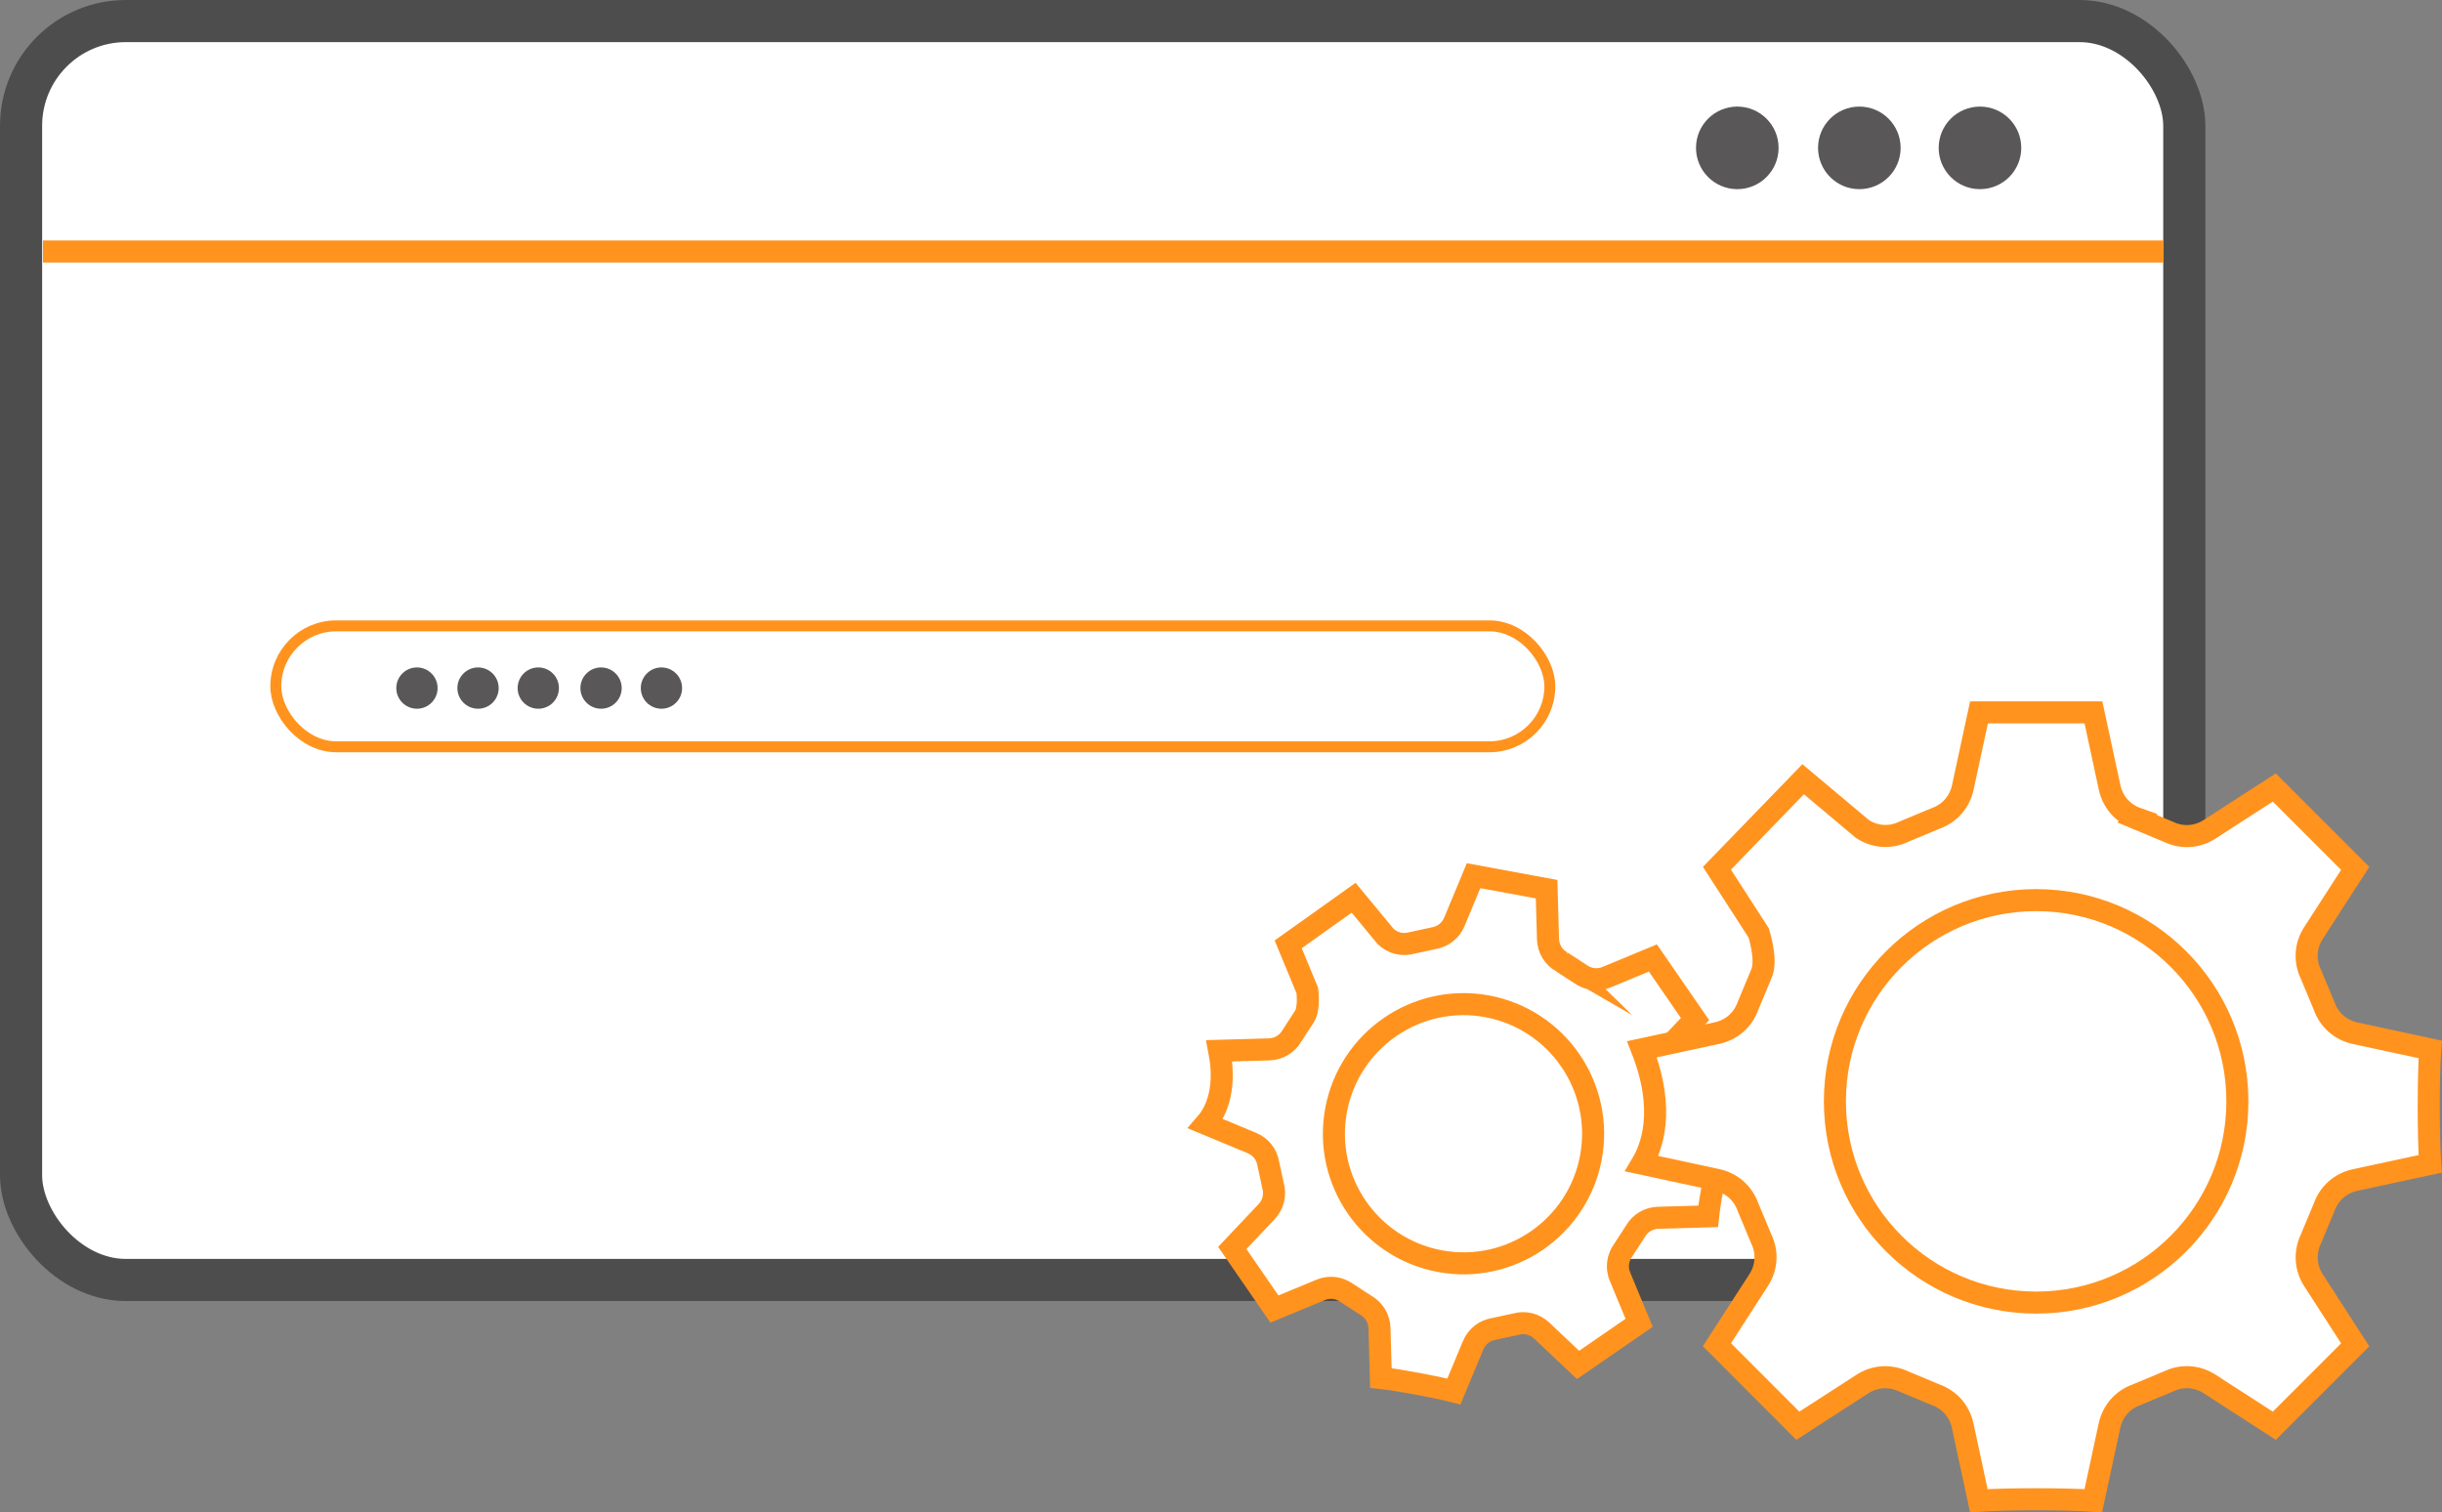 <?xml version="1.0" encoding="UTF-8"?><svg id="a" xmlns="http://www.w3.org/2000/svg" viewBox="0 0 173.89 107.7"><rect x="0" y="0" width="173.89" height="107.7" fill="#808080" stroke="none"/><defs><style>.b{fill:#595757;}.c{fill:none;}.c,.d,.e,.f{stroke:#ff931e;}.c,.d,.e,.f,.g{stroke-miterlimit:10;}.c,.d,.f{stroke-width:1.57px;}.d{fill-rule:evenodd;}.d,.e,.f,.g{fill:#fff;}.e{stroke-width:.78px;}.g{stroke:#4d4d4d;stroke-width:3px;}</style></defs><rect class="g" x="1.5" y="1.5" width="154.04" height="89.65" rx="7.46" ry="7.46"/><rect class="e" x="19.64" y="44.57" width="90.72" height="8.61" rx="4.3" ry="4.3"/><line class="c" x1="3.06" y1="17.91" x2="154.06" y2="17.91"/><circle class="b" cx="123.71" cy="10.53" r="2.94"/><circle class="b" cx="132.4" cy="10.53" r="2.94"/><circle class="b" cx="140.99" cy="10.53" r="2.94"/><circle class="f" cx="104.22" cy="80.73" r="9.8"/><path class="d" d="M105.89,71.66c-5.01-.92-9.82,2.39-10.75,7.4s2.39,9.82,7.4,10.75,9.82-2.39,10.75-7.4c.92-5.01-2.39-9.82-7.4-10.75h0ZM111.21,68.5l1.31.85c.56.41,1.27.5,1.9.23l3.28-1.36,3,4.35h0s-2.44,2.59-2.44,2.59c-.47.5-.65,1.19-.46,1.86l.33,1.53c.11.69.54,1.24,1.19,1.51l3.27,1.36c-.31,1.19-.83,3.98-.96,5.2l-3.54.1c-.7.02-1.3.38-1.65.99l-.85,1.31c-.41.56-.5,1.27-.23,1.9l1.36,3.28-4.35,3h0s-2.58-2.44-2.58-2.44c-.5-.47-1.19-.65-1.86-.46l-1.53.33c-.69.11-1.24.54-1.51,1.19l-1.36,3.27c-1.19-.31-3.98-.83-5.2-.96l-.1-3.54c-.02-.7-.38-1.3-.99-1.65l-1.31-.85c-.56-.41-1.27-.5-1.9-.23l-3.28,1.36-3-4.35,2.44-2.58c.47-.5.65-1.19.46-1.86l-.33-1.53c-.11-.69-.54-1.24-1.19-1.51l-3.27-1.36c.54-.62,1.55-2.18.96-5.2l3.54-.1c.7-.02,1.3-.38,1.65-.99l.85-1.31c.41-.56.23-1.9.23-1.9l-1.36-3.28,4.66-3.32,2.28,2.76c.5.47,1.19.65,1.86.46l1.53-.33c.69-.11,1.24-.54,1.51-1.19l1.36-3.27,5.2.96.1,3.54c.02.7.38,1.3.99,1.65h0ZM121.64,86.63s0,0,0,0c0,0,0,0,0,0h0ZM98.32,98.16s0,0,0,0c0,0,0,0,0,0h0Z"/><path class="d" d="M144.99,64.57c-7.86,0-14.23,6.37-14.23,14.23s6.37,14.23,14.23,14.23,14.23-6.37,14.23-14.23-6.37-14.23-14.23-14.23h0Z"/><path class="d" d="M152.17,58.3l2.23.93c.96.47,2.06.4,2.95-.18l4.6-2.97,5.76,5.76h0s-2.97,4.6-2.97,4.6c-.58.89-.65,1.99-.18,2.95l.93,2.23c.36,1.02,1.17,1.73,2.22,1.96l5.34,1.15c-.14,1.89-.14,6.27,0,8.15l-5.34,1.15c-1.05.23-1.86.94-2.22,1.96l-.93,2.23c-.46.96-.4,2.06.18,2.95l2.97,4.6-5.76,5.76h0s-4.6-2.97-4.6-2.97c-.89-.58-1.99-.65-2.95-.18l-2.23.93c-1.02.36-1.73,1.17-1.96,2.22l-1.15,5.34c-1.89-.14-6.27-.14-8.15,0l-1.15-5.34c-.23-1.05-.94-1.86-1.96-2.22l-2.23-.93c-.96-.46-2.06-.4-2.95.18l-4.6,2.97-5.76-5.77,2.97-4.6c.58-.89.65-1.99.18-2.95l-.93-2.23c-.36-1.02-1.17-1.73-2.22-1.96l-5.34-1.15c.65-1.09,1.74-3.73,0-8.15l5.34-1.15c1.05-.23,1.86-.94,2.22-1.96l.93-2.23c.47-.97-.18-2.95-.18-2.95l-2.97-4.6,6.14-6.34,4.23,3.55c.89.58,1.99.65,2.95.18l2.23-.93c1.02-.36,1.73-1.17,1.96-2.22l1.15-5.34h8.15s1.15,5.34,1.15,5.34c.23,1.05.94,1.86,1.96,2.22h0Z"/><polygon class="d" points="173.06 82.88 173.06 82.88 173.06 82.88 173.06 82.88"/><circle class="f" cx="144.99" cy="78.43" r="14.33"/><circle class="b" cx="29.69" cy="49" r="1.47"/><circle class="b" cx="34.04" cy="49" r="1.47"/><circle class="b" cx="38.33" cy="49" r="1.47"/><circle class="b" cx="42.8" cy="49" r="1.47"/><circle class="b" cx="47.1" cy="49" r="1.47"/></svg>